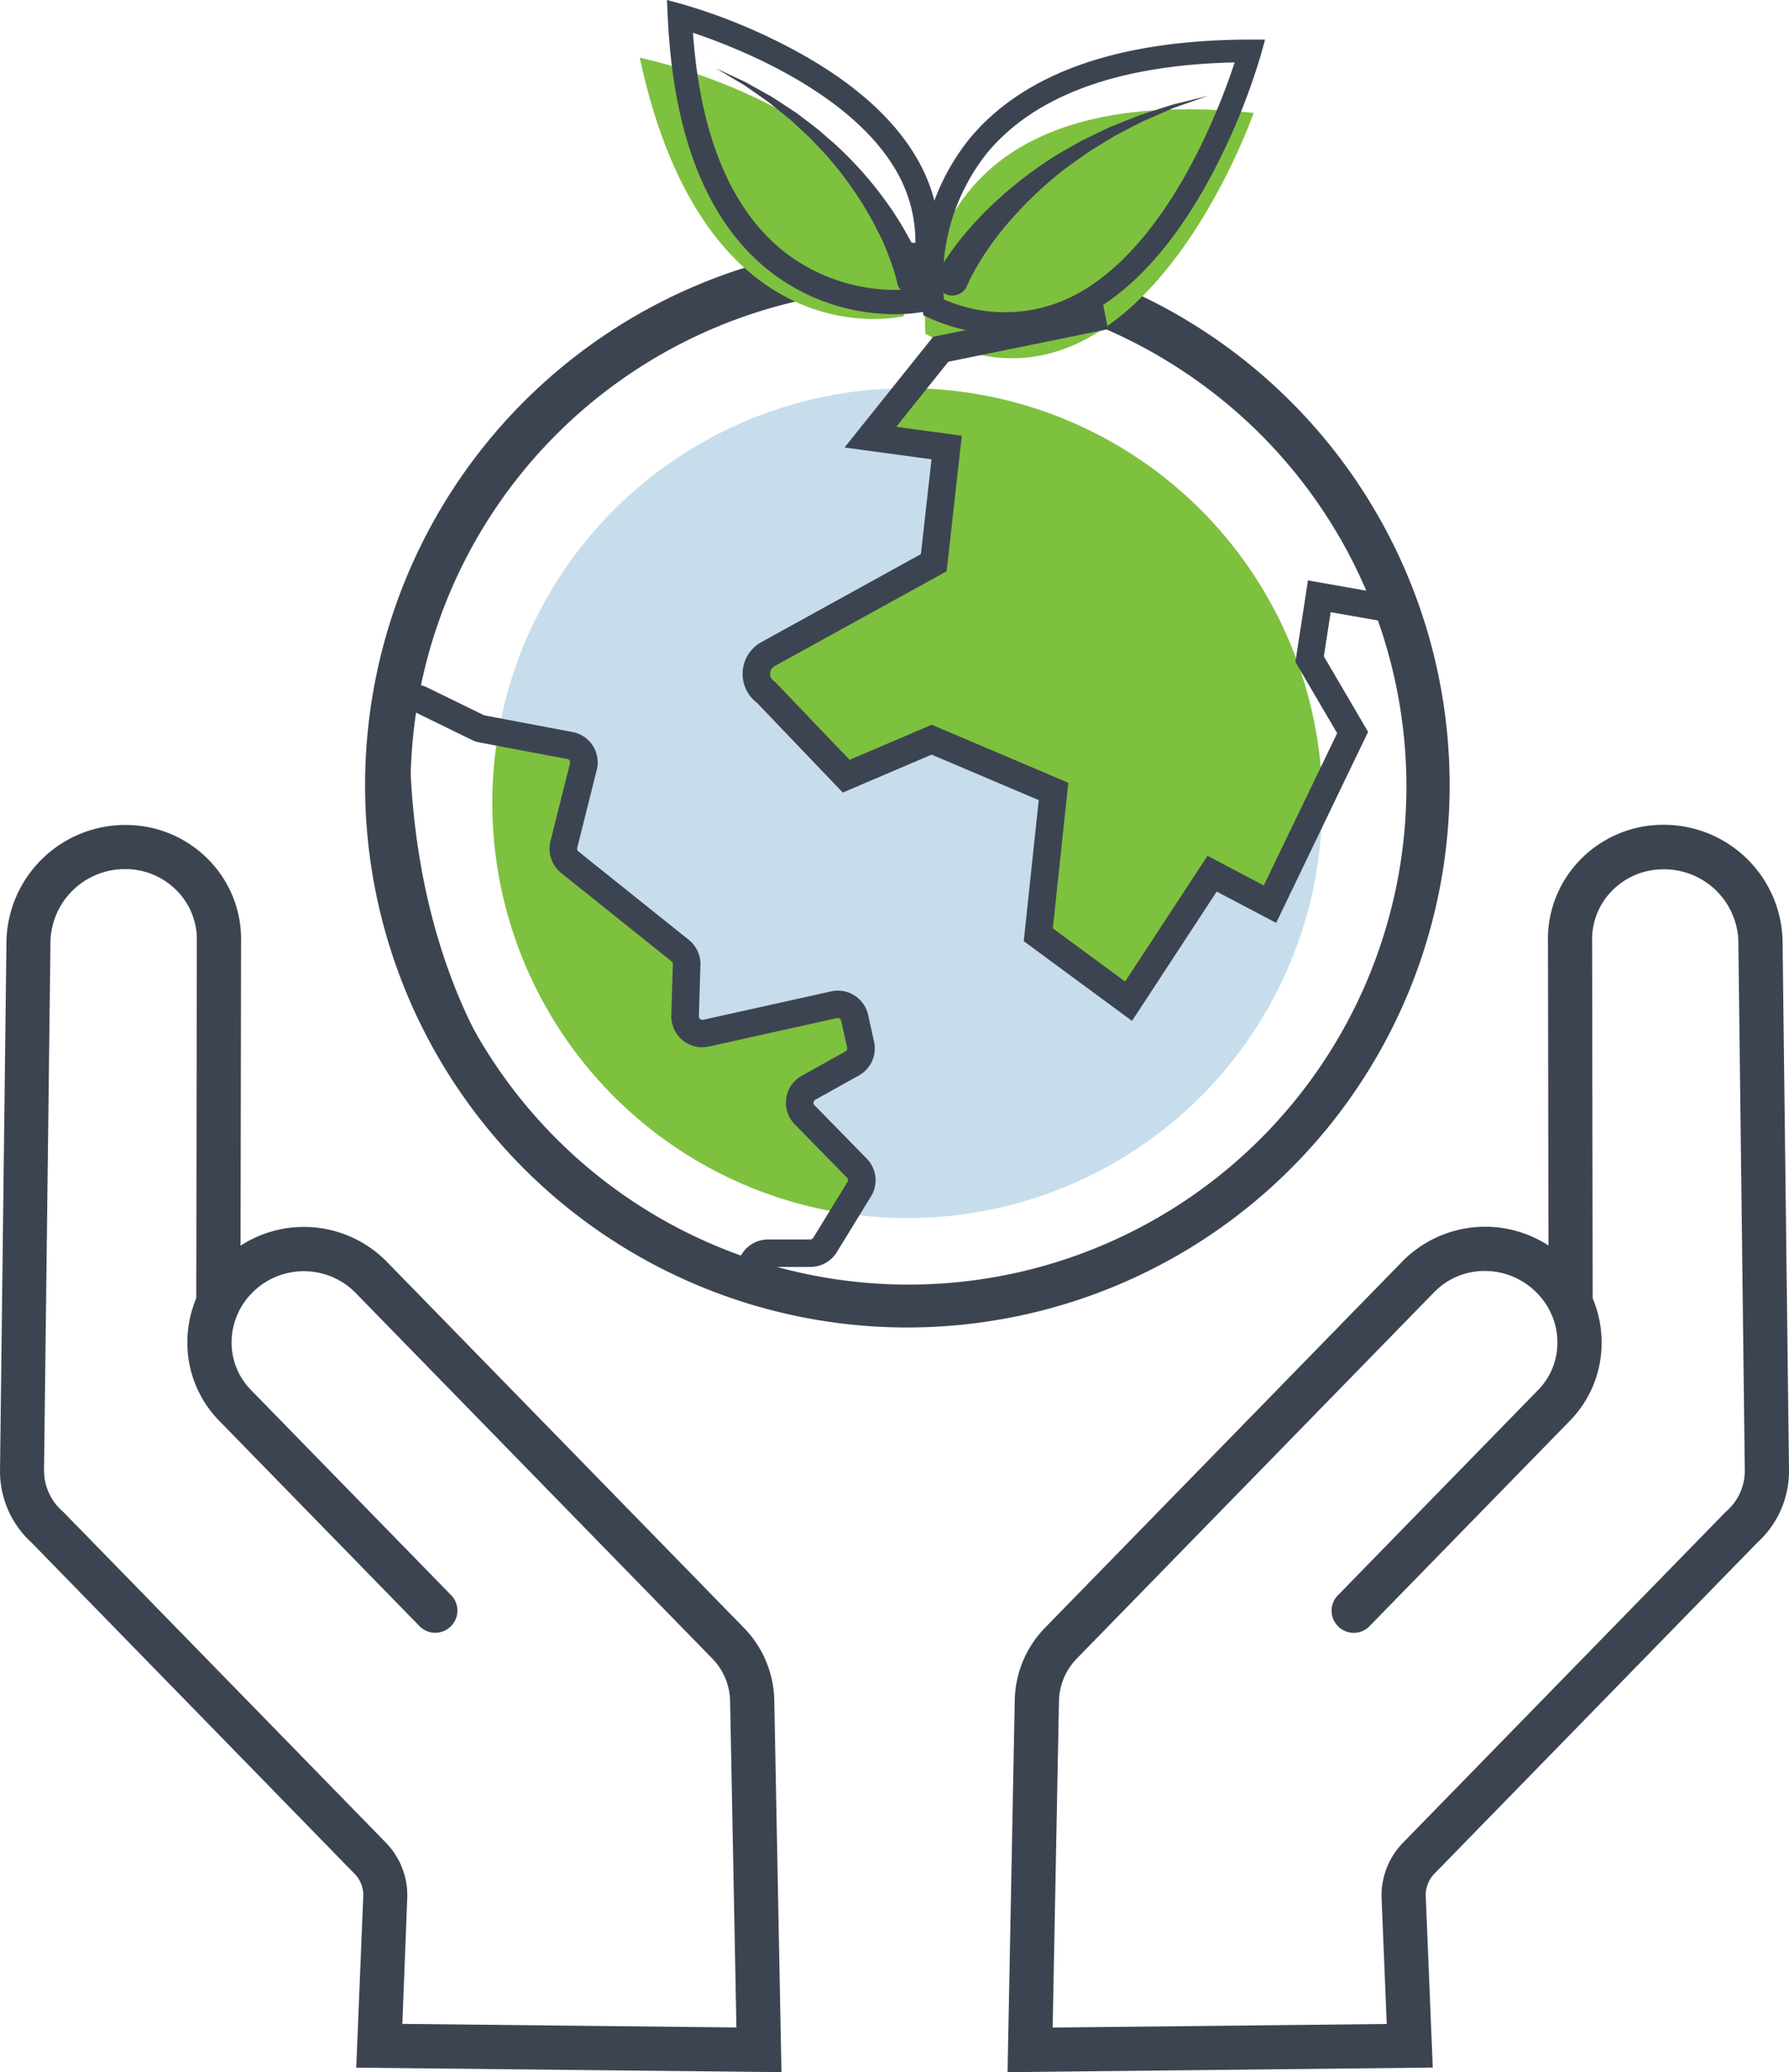 <svg xmlns="http://www.w3.org/2000/svg" width="73.14" height="84.703" viewBox="0 0 73.14 84.703"><defs><style>.a{fill:#c7ddeb;}.b{fill:#7ec13e;}.c{fill:#3d4451;}</style></defs><g transform="translate(2810.926 1026.851)"><circle class="a" cx="16.96" cy="16.96" r="16.96" transform="translate(-2790.792 -1010.98)"/><path class="b" d="M-2775.624-983.636l-.51-2.3-6.807,1.51.1-3.349-5.266-3.868,1.213-4.6-3.654-.689a16.976,16.976,0,0,0,13.825,19.625l.318.052.9-1.458-3.163-3.231Z"/><path class="c" d="M-2773.83-972.588a22.17,22.17,0,0,1-22.17-22.17,22.17,22.17,0,0,1,22.17-22.17,22.17,22.17,0,0,1,22.17,22.17A22.17,22.17,0,0,1-2769-973.121,22.3,22.3,0,0,1-2773.83-972.588Zm-4.367-41.983a20.357,20.357,0,0,0-15.46,24.285,20.357,20.357,0,0,0,24.286,15.461,20.358,20.358,0,0,0,15.46-24.286,20.355,20.355,0,0,0-8.942-12.76A20.221,20.221,0,0,0-2778.2-1014.571Z"/><path class="b" d="M-2757.275-997.694a16.966,16.966,0,0,0-16.464-13.288l-1.6,2.006,3.118.423-.526,4.708-6.779,3.735a.92.92,0,0,0-.361,1.249.923.923,0,0,0,.279.31l3.282,3.431,3.494-1.491,4.982,2.116-.623,5.859,3.691,2.715,3.414-5.209,2.368,1.247,2.135-4.436A16.967,16.967,0,0,0-2757.275-997.694Z"/><path class="c" d="M-2780.837-974.158a1.246,1.246,0,0,1-.431-.077,19.979,19.979,0,0,1-12.2-12.112,29.522,29.522,0,0,1-1.8-11.312,1.264,1.264,0,0,1,1.31-1.215,1.26,1.26,0,0,1,.508.129l2.307,1.128a.247.247,0,0,0,.036.011l3.588.677a1.264,1.264,0,0,1,1.007,1.477c0,.024-.01.048-.016.071l-.8,3.189a.142.142,0,0,0,.049.145l4.516,3.616a1.269,1.269,0,0,1,.473,1.025l-.064,2.094a.143.143,0,0,0,.138.147.136.136,0,0,0,.035,0l5.238-1.163a1.266,1.266,0,0,1,1.508.96l.244,1.1a1.269,1.269,0,0,1-.619,1.378l-1.785.994a.143.143,0,0,0-.054.194.125.125,0,0,0,.022.029l2.136,2.182a1.263,1.263,0,0,1,.174,1.546l-1.4,2.282a1.268,1.268,0,0,1-1.077.6h-1.727a.146.146,0,0,0-.133.091h0A1.27,1.27,0,0,1-2780.837-974.158Zm-13.174-23.594a.135.135,0,0,0-.073.021.134.134,0,0,0-.068.114c-.151,4.037.359,17.579,13.266,22.329a.142.142,0,0,0,.18-.084h0a1.268,1.268,0,0,1,1.181-.814h1.726a.143.143,0,0,0,.121-.068l1.4-2.283a.142.142,0,0,0-.02-.174l-2.136-2.181a1.263,1.263,0,0,1,.018-1.786,1.264,1.264,0,0,1,.27-.2l1.784-.994a.142.142,0,0,0,.069-.155l-.244-1.1a.141.141,0,0,0-.169-.108l-5.238,1.163a1.264,1.264,0,0,1-1.507-.961,1.248,1.248,0,0,1-.03-.311l.064-2.094a.139.139,0,0,0-.053-.115l-4.516-3.616a1.269,1.269,0,0,1-.436-1.293l.8-3.189a.143.143,0,0,0-.1-.173h-.008l-3.588-.677a1.3,1.3,0,0,1-.32-.106l-2.307-1.128A.124.124,0,0,0-2794.011-997.752Z"/><path class="b" d="M-2773.986-1013.928s-8.091,2-10.786-10.567C-2784.772-1024.495-2772.533-1021.976-2773.986-1013.928Z"/><path class="b" d="M-2773.088-1013.205s-1.166-10.543,13.417-9.032C-2759.668-1022.237-2764.488-1008.448-2773.088-1013.205Z"/><path class="c" d="M-2769.762-1013.157a8.039,8.039,0,0,1-3.18-.7l-.229-.1-.044-.246a9.153,9.153,0,0,1,1.943-7c2.226-2.666,6.08-4.022,11.455-4.029h.61l-.161.588a26.491,26.491,0,0,1-1.767,4.449c-1.607,3.185-3.509,5.323-5.652,6.353A6.813,6.813,0,0,1-2769.762-1013.157Zm-2.571-1.454a6.193,6.193,0,0,0,5.141-.072c3.931-1.888,6.124-7.729,6.744-9.617-4.755.106-8.155,1.346-10.111,3.688A8.3,8.3,0,0,0-2772.333-1014.611Z"/><path class="c" d="M-2774.321-1014.009a8.313,8.313,0,0,1-5.22-1.822c-2.488-2.011-3.863-5.491-4.086-10.342l-.031-.678.655.178a23.364,23.364,0,0,1,3.95,1.558c2.845,1.426,4.794,3.129,5.791,5.062a6.786,6.786,0,0,1,.253,5.666l-.1.27-.284.047A6.25,6.25,0,0,1-2774.321-1014.009Zm.847-.55-9.122-10.952c.3,4.184,1.538,7.179,3.678,8.91a7.4,7.4,0,0,0,5.08,1.583,5.765,5.765,0,0,0-.3-4.58c-1.757-3.41-6.666-5.314-8.457-5.913Z"/><path class="c" d="M-2774.266-1007.11"/><path class="c" d="M-2772.567-1015.739c.045-.087.082-.146.121-.214s.08-.128.119-.191c.079-.127.163-.247.247-.366s.169-.237.259-.351.173-.232.268-.34c.187-.219.368-.442.568-.646l.293-.312.308-.3a16.6,16.6,0,0,1,2.677-2.068c.24-.145.487-.279.729-.419.122-.068.242-.141.366-.2l.378-.182c.252-.119.5-.246.755-.358l.775-.309.386-.154.4-.127.79-.253a3.986,3.986,0,0,1,.4-.109l.4-.1.8-.2-.779.274-.388.137a3.927,3.927,0,0,0-.384.147l-.754.327-.376.163-.364.189-.725.377c-.236.134-.466.282-.7.422l-.347.212c-.114.073-.222.156-.333.233-.22.158-.443.31-.659.471a15.814,15.814,0,0,0-2.333,2.2l-.258.3-.242.315c-.166.206-.311.427-.461.643-.077.107-.14.22-.211.331s-.138.222-.2.335-.127.224-.182.338c-.028.056-.059.114-.083.167s-.054.115-.068.152a.659.659,0,0,1-.847.393.66.66,0,0,1-.393-.847c.009-.025.02-.048.031-.072Z"/><path class="c" d="M-2774.259-1015.342c-.007-.037-.023-.1-.036-.151s-.031-.109-.046-.165c-.031-.112-.068-.224-.107-.336-.072-.225-.165-.447-.252-.67a6.4,6.4,0,0,0-.3-.658c-.113-.214-.214-.435-.338-.644a14.559,14.559,0,0,0-1.685-2.4c-.158-.189-.334-.361-.5-.543l-.254-.271-.271-.253-.545-.506-.579-.468-.291-.235c-.1-.076-.2-.144-.3-.216l-.615-.428a3.448,3.448,0,0,0-.316-.2l-.323-.192-.647-.385.682.319.342.16a3.446,3.446,0,0,1,.337.171l.661.369c.11.063.222.121.33.188l.317.208.636.418.607.461.3.234.288.251c.19.17.39.331.573.51a15.211,15.211,0,0,1,2.012,2.334c.153.209.291.429.428.65s.263.449.393.677a7.04,7.04,0,0,1,.35.709c.055.12.109.241.158.368.025.063.051.124.074.189s.047.126.073.21l.005.017a.6.6,0,0,1-.341.777.6.6,0,0,1-.777-.341.675.675,0,0,1-.027-.089C-2774.249-1015.3-2774.255-1015.319-2774.259-1015.342Z"/><path class="c" d="M-2764.645-985.12l-4.427-3.259.613-5.766-4.38-1.86-3.631,1.551-3.514-3.673a1.48,1.48,0,0,1-.279-2.075,1.485,1.485,0,0,1,.462-.4l6.525-3.6.433-3.874-3.556-.483,3.622-4.526,6.93-1.412.224,1.1-6.532,1.332-2.13,2.661,2.68.364-.619,5.541-7.034,3.877a.357.357,0,0,0-.14.486.357.357,0,0,0,.108.121l.046.032,3.052,3.191,3.357-1.434,5.585,2.372-.633,5.951,2.955,2.174,3.369-5.14,2.3,1.213,3-6.223-1.707-2.914.513-3.333,3.738.659-.2,1.1-2.609-.46-.278,1.806,1.808,3.086-3.758,7.809-2.432-1.28Z"/><path class="c" d="M-2778.977-942.148l-17.385-.184.288-7.026a1.241,1.241,0,0,0-.357-.9l-13.205-13.536a3.947,3.947,0,0,1-1.289-2.981l.264-21.663a4.861,4.861,0,0,1,4.858-4.691h.052a4.723,4.723,0,0,1,3.38,1.449,4.622,4.622,0,0,1,1.3,3.348l-.02,12.4a4.751,4.751,0,0,1,5.958.635l14.621,14.987a4.359,4.359,0,0,1,1.241,2.963Zm-15.5-1.973,13.658.145-.258-13.342a2.557,2.557,0,0,0-.728-1.736l-14.621-14.987a2.971,2.971,0,0,0-4.2.044,2.98,2.98,0,0,0-.533.747.915.915,0,0,1-.045.1,2.875,2.875,0,0,0-.253,1.121,2.758,2.758,0,0,0,.787,1.991l8.186,8.391a.9.9,0,0,1-.016,1.279.9.9,0,0,1-1.279-.016l-8.186-8.391a4.555,4.555,0,0,1-1.3-3.288,4.674,4.674,0,0,1,.363-1.722l.023-14.584a2.831,2.831,0,0,0-.8-2.056,2.927,2.927,0,0,0-2.1-.9h-.033a3.042,3.042,0,0,0-3.05,2.919l-.264,21.663a2.215,2.215,0,0,0,.776,1.683l13.205,13.536a3.08,3.08,0,0,1,.87,2.227Z"/><path class="c" d="M-2769.734-942.148l.294-15.205a4.358,4.358,0,0,1,1.241-2.964l14.621-14.987a4.751,4.751,0,0,1,5.958-.635l-.02-12.4a4.629,4.629,0,0,1,1.3-3.348,4.725,4.725,0,0,1,3.38-1.449h.052a4.857,4.857,0,0,1,4.858,4.677l.264,21.691a3.941,3.941,0,0,1-1.289,2.968l-13.205,13.536a1.256,1.256,0,0,0-.357.914l.287,7.014Zm19.51-32.75a2.866,2.866,0,0,0-2.059.857l-14.621,14.987a2.561,2.561,0,0,0-.728,1.737l-.258,13.345,13.658-.145-.211-5.164a3.094,3.094,0,0,1,.869-2.239l13.205-13.536a2.2,2.2,0,0,0,.776-1.669l-.264-21.691a3.036,3.036,0,0,0-3.083-2.9,2.929,2.929,0,0,0-2.1.895,2.835,2.835,0,0,0-.795,2.056v.024l.023,14.56a4.642,4.642,0,0,1,.364,1.723,4.544,4.544,0,0,1-1.3,3.287l-8.186,8.391a.9.9,0,0,1-1.278.016.9.9,0,0,1-.016-1.278h0l8.186-8.391a2.757,2.757,0,0,0,.787-1.991,2.82,2.82,0,0,0-.252-1.122,1.011,1.011,0,0,1-.045-.1,2.917,2.917,0,0,0-.612-.824,2.987,2.987,0,0,0-2.06-.829Z"/></g></svg>